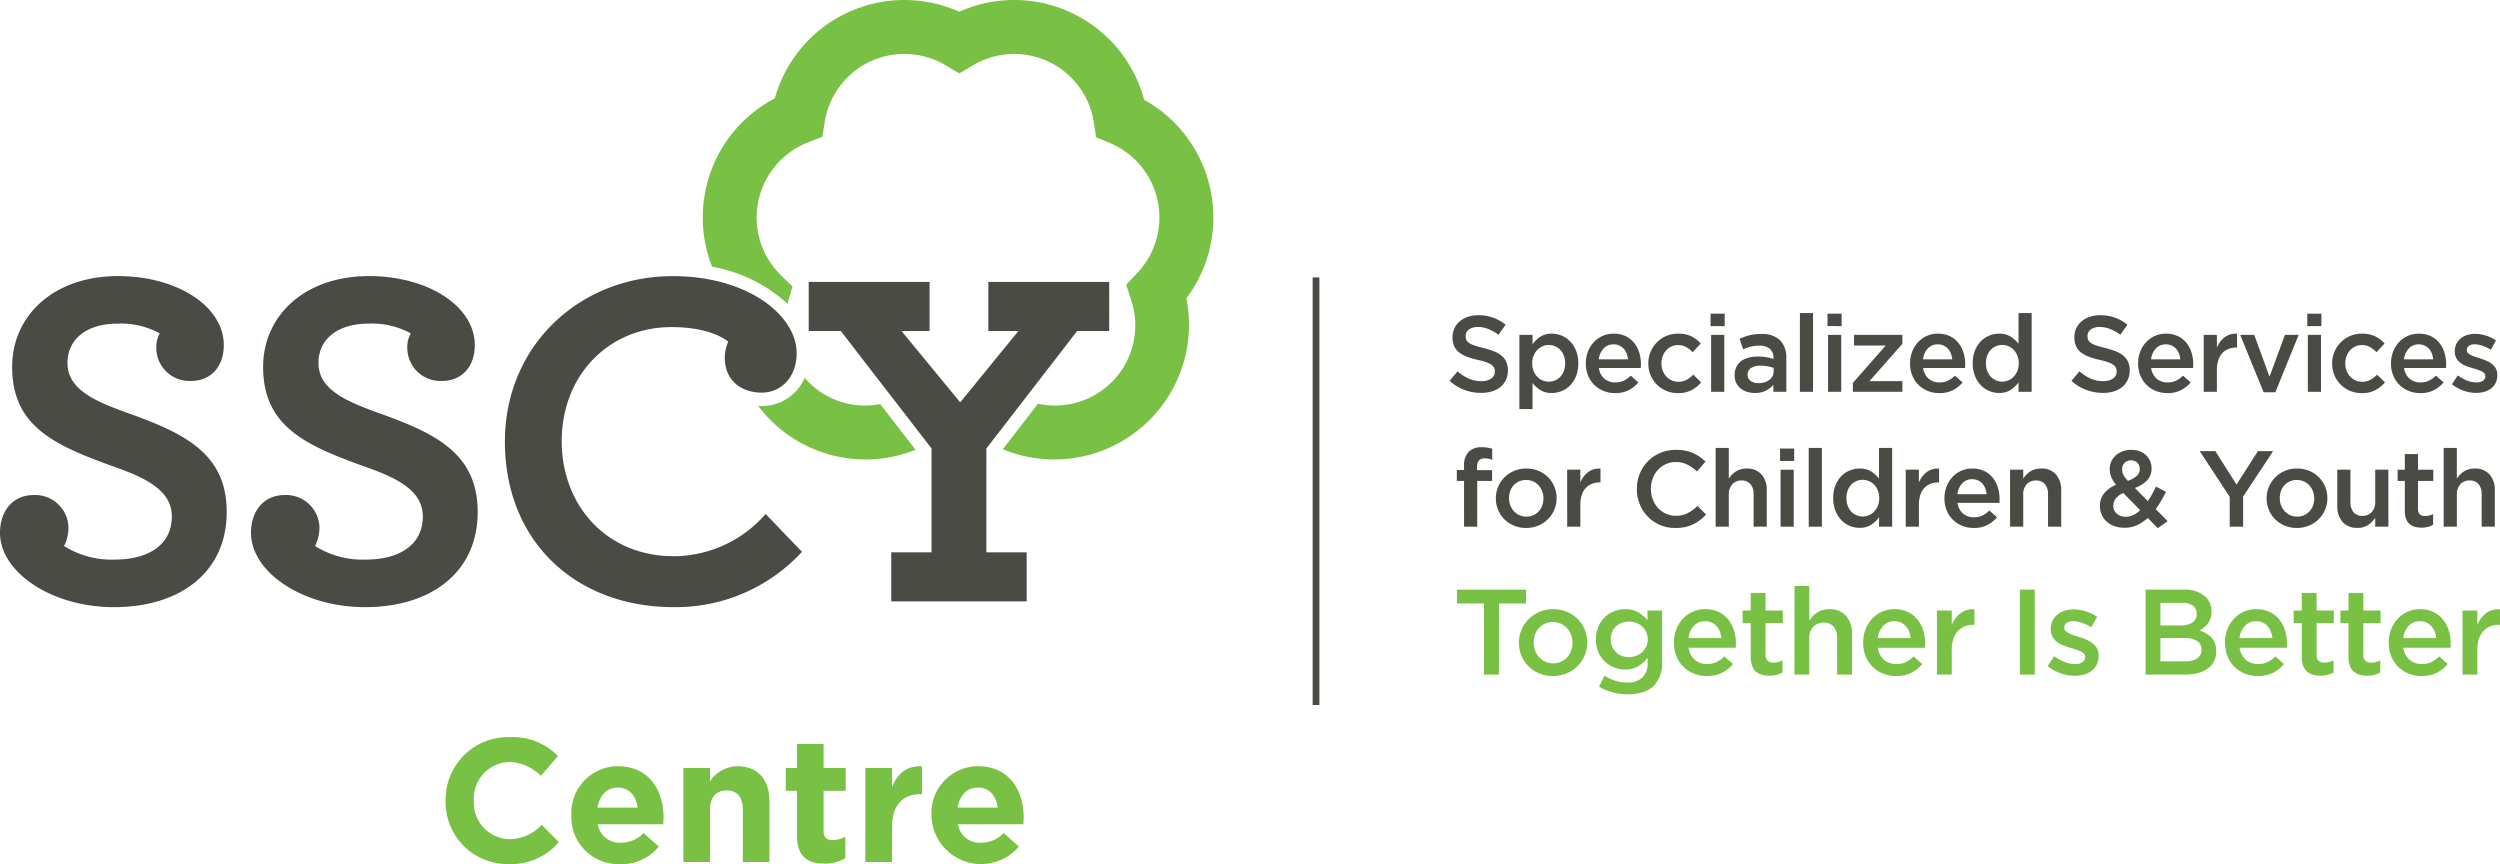 <svg xmlns="http://www.w3.org/2000/svg" xmlns:xlink="http://www.w3.org/1999/xlink" width="364.766" height="126.074" viewBox="0 0 364.766 126.074">
  <defs>
    <clipPath id="clip-path">
      <rect id="Rectangle_254" data-name="Rectangle 254" width="364.766" height="126.074" fill="none"/>
    </clipPath>
  </defs>
  <g id="Group_323" data-name="Group 323" clip-path="url(#clip-path)">
    <path id="Path_192" data-name="Path 192" d="M74.022,31.839a11.509,11.509,0,0,1-11.005-3.825,6.846,6.846,0,0,1-6.279,4.128c-.181,0-.344-.033-.521-.043a19.568,19.568,0,0,0,22.963,6.417Z" transform="translate(54.401 27.11)" fill="#79c145"/>
    <path id="Path_193" data-name="Path 193" d="M126.611,31.743a19.623,19.623,0,0,0-10.1-17.186A19.619,19.619,0,0,0,89.537,1.712,19.621,19.621,0,0,0,62.623,14.347a19.629,19.629,0,0,0-9.15,24.573A21.984,21.984,0,0,1,64.49,44.329c.022-.085.031-.171.055-.254L65.2,41.81l-1.682-1.649a11.774,11.774,0,0,1,3.955-19.388l2.084-.819.362-2.21A11.753,11.753,0,0,1,87.532,9.522l2.005,1.189,2.007-1.189a11.75,11.75,0,0,1,17.621,8.325l.336,2.172,2.023.854A11.775,11.775,0,0,1,115.5,39.84l-1.606,1.7.718,2.22A11.7,11.7,0,0,1,101.024,58.9l-5.136,6.647a19.658,19.658,0,0,0,26.787-22.023,19.554,19.554,0,0,0,3.935-11.783" transform="translate(50.427 0.001)" fill="#79c145"/>
    <path id="Path_194" data-name="Path 194" d="M0,57.943c0-3.329,1.983-5.525,4.886-5.525a4.858,4.858,0,0,1,5.1,4.6,5.979,5.979,0,0,1-.638,2.834,13,13,0,0,0,7.367,1.981c5.1,0,8.357-2.265,8.357-6.3,0-3.825-3.894-5.667-8.569-7.3-8.64-3.117-14.732-5.878-14.732-14.52,0-7.436,6.019-13.245,15.441-13.245,8.711,0,15.441,4.463,15.441,10.057,0,3.331-2.054,5.242-4.746,5.242a4.831,4.831,0,0,1-5.1-4.746,4.17,4.17,0,0,1,.5-2.194,11.734,11.734,0,0,0-6.161-1.419c-4.6,0-7.3,2.34-7.3,5.738,0,3.825,3.9,5.525,8.571,7.225,8.357,2.975,14.661,5.88,14.661,14.52,0,8.853-6.871,13.882-16.432,13.882C7.436,68.779,0,63.61,0,57.943" transform="translate(0 19.814)" fill="#4a4b45"/>
    <path id="Path_195" data-name="Path 195" d="M18.611,57.943c0-3.329,1.983-5.525,4.886-5.525a4.858,4.858,0,0,1,5.1,4.6,5.979,5.979,0,0,1-.638,2.834,13,13,0,0,0,7.367,1.981c5.1,0,8.357-2.265,8.357-6.3,0-3.825-3.894-5.667-8.569-7.3-8.64-3.117-14.732-5.878-14.732-14.52,0-7.436,6.019-13.245,15.441-13.245,8.711,0,15.441,4.463,15.441,10.057,0,3.331-2.054,5.242-4.746,5.242a4.831,4.831,0,0,1-5.1-4.746,4.17,4.17,0,0,1,.5-2.194,11.733,11.733,0,0,0-6.161-1.419c-4.6,0-7.3,2.34-7.3,5.738,0,3.825,3.9,5.525,8.571,7.225,8.357,2.975,14.661,5.88,14.661,14.52,0,8.853-6.871,13.882-16.432,13.882-9.209,0-16.645-5.169-16.645-10.836" transform="translate(18.01 19.814)" fill="#4a4b45"/>
    <path id="Path_196" data-name="Path 196" d="M37.439,44.626c0-14.024,10.907-24.152,24.508-24.152,10.836,0,18.06,5.665,18.06,11.261,0,3.4-2.194,5.736-5.1,5.736-3.188,0-5.384-1.983-5.384-5.028a5.8,5.8,0,0,1,.5-2.408c-1.346-1.063-4.038-2.125-8.286-2.125-9.067,0-16.009,6.942-16.009,16.645,0,9.351,6.517,16.787,16.362,16.787a17.871,17.871,0,0,0,13.388-6.163L80.786,60.7a25.036,25.036,0,0,1-18.7,8.074c-14.378,0-24.648-9.632-24.648-24.152" transform="translate(36.23 19.814)" fill="#4a4b45"/>
    <path id="Path_197" data-name="Path 197" d="M72.009,60.357h5.878V45.2L64.641,28.059H59.966V20.906H77.6v7.153H73.5l8.569,10.413,8.5-10.413H86.174V20.906h17.637v7.153H99.136L85.891,45.2V60.357h5.878v7.155H72.009Z" transform="translate(58.03 20.232)" fill="#4a4b45"/>
    <rect id="Rectangle_250" data-name="Rectangle 250" width="0.984" height="62.39" transform="translate(191.524 40.476)" fill="#4a4b45"/>
    <path id="Path_198" data-name="Path 198" d="M33.044,63.969V63.92a9.1,9.1,0,0,1,9.337-9.262,9.238,9.238,0,0,1,7.06,2.763l-2.507,2.893a6.6,6.6,0,0,0-4.579-2.023,5.307,5.307,0,0,0-5.193,5.577v.053a5.318,5.318,0,0,0,5.193,5.626,6.477,6.477,0,0,0,4.709-2.1l2.5,2.532a9.153,9.153,0,0,1-7.342,3.2,9.04,9.04,0,0,1-9.183-9.211" transform="translate(31.977 52.894)" fill="#79c145"/>
    <path id="Path_199" data-name="Path 199" d="M42.365,64v-.049a6.827,6.827,0,0,1,6.779-7.139c4.579,0,6.676,3.556,6.676,7.444,0,.307-.026.665-.051,1.023H46.228a3.182,3.182,0,0,0,3.351,2.688A4.488,4.488,0,0,0,52.9,66.562l2.225,1.972a6.863,6.863,0,0,1-5.6,2.558A6.859,6.859,0,0,1,42.365,64m9.669-1.151c-.23-1.739-1.253-2.916-2.891-2.916-1.612,0-2.66,1.153-2.967,2.916Z" transform="translate(40.997 54.983)" fill="#79c145"/>
    <path id="Path_200" data-name="Path 200" d="M50.672,57.074h3.89v1.942a4.848,4.848,0,0,1,4.016-2.2c2.942,0,4.654,1.944,4.654,5.092v8.876H59.344V63.136c0-1.842-.87-2.788-2.353-2.788s-2.428.946-2.428,2.788v7.649h-3.89Z" transform="translate(49.036 54.983)" fill="#79c145"/>
    <path id="Path_201" data-name="Path 201" d="M59.9,68.493v-6.5H58.263V58.67H59.9v-3.5h3.888v3.5h3.223v3.323H63.788v5.86c0,.9.384,1.33,1.253,1.33A3.954,3.954,0,0,0,66.96,68.7v3.119a5.714,5.714,0,0,1-3.07.795c-2.379,0-3.991-.948-3.991-4.118" transform="translate(56.382 53.386)" fill="#79c145"/>
    <path id="Path_202" data-name="Path 202" d="M64.166,57.077h3.888v2.761c.793-1.893,2.072-3.121,4.374-3.018v4.069h-.2c-2.584,0-4.17,1.558-4.17,4.835v5.065H64.166Z" transform="translate(62.095 54.98)" fill="#79c145"/>
    <path id="Path_203" data-name="Path 203" d="M69.066,64v-.049a6.827,6.827,0,0,1,6.781-7.139c4.579,0,6.676,3.556,6.676,7.444,0,.307-.026.665-.051,1.023H72.931a3.182,3.182,0,0,0,3.351,2.688,4.488,4.488,0,0,0,3.325-1.409l2.225,1.972A7.244,7.244,0,0,1,69.066,64m9.671-1.151c-.23-1.739-1.253-2.916-2.891-2.916-1.612,0-2.66,1.153-2.969,2.916Z" transform="translate(66.836 54.983)" fill="#79c145"/>
    <path id="Path_204" data-name="Path 204" d="M112.084,34.706a6.936,6.936,0,0,1-2.44-.433,6.666,6.666,0,0,1-2.157-1.33l1.163-1.385a6.779,6.779,0,0,0,1.623,1.061,4.435,4.435,0,0,0,1.858.372,2.417,2.417,0,0,0,1.425-.378,1.177,1.177,0,0,0,.527-1.007v-.031a1.243,1.243,0,0,0-.1-.527,1.119,1.119,0,0,0-.378-.433,3.005,3.005,0,0,0-.758-.378,10.371,10.371,0,0,0-1.253-.346,12.442,12.442,0,0,1-1.572-.464,4.3,4.3,0,0,1-1.151-.63,2.461,2.461,0,0,1-.712-.905,3.09,3.09,0,0,1-.244-1.291v-.031a2.979,2.979,0,0,1,1.057-2.306,3.557,3.557,0,0,1,1.183-.653,4.638,4.638,0,0,1,1.507-.236,6.314,6.314,0,0,1,2.182.354,6.5,6.5,0,0,1,1.818,1.031l-1.039,1.464a6.7,6.7,0,0,0-1.5-.842,4.045,4.045,0,0,0-1.5-.291,2.06,2.06,0,0,0-1.32.378,1.142,1.142,0,0,0-.472.929v.031a1.362,1.362,0,0,0,.11.559,1.091,1.091,0,0,0,.4.441,3.363,3.363,0,0,0,.807.37c.338.116.775.236,1.3.362a12.446,12.446,0,0,1,1.541.488,3.835,3.835,0,0,1,1.114.653,2.617,2.617,0,0,1,.669.9A2.872,2.872,0,0,1,116,31.385v.031a3.213,3.213,0,0,1-.287,1.385,2.961,2.961,0,0,1-.8,1.039,3.55,3.55,0,0,1-1.236.645,5.439,5.439,0,0,1-1.59.22" transform="translate(104.017 22.618)" fill="#4a4b45"/>
    <path id="Path_205" data-name="Path 205" d="M112.662,24.913h1.921V26.3a4.133,4.133,0,0,1,1.131-1.11,2.967,2.967,0,0,1,1.68-.449,3.729,3.729,0,0,1,1.429.283,3.645,3.645,0,0,1,1.232.834,4.141,4.141,0,0,1,.874,1.354,4.843,4.843,0,0,1,.329,1.842v.031a4.962,4.962,0,0,1-.321,1.842,4.1,4.1,0,0,1-.864,1.352,3.642,3.642,0,0,1-1.242.836,3.791,3.791,0,0,1-1.436.283,3.039,3.039,0,0,1-1.7-.441,4.394,4.394,0,0,1-1.114-1.023v3.809h-1.921Zm4.3,6.832a2.3,2.3,0,0,0,1.676-.716,2.478,2.478,0,0,0,.512-.834,3.1,3.1,0,0,0,.189-1.11v-.031a3.055,3.055,0,0,0-.189-1.094,2.575,2.575,0,0,0-.512-.842,2.224,2.224,0,0,0-.756-.535,2.282,2.282,0,0,0-.921-.189,2.326,2.326,0,0,0-.929.189,2.253,2.253,0,0,0-.771.543,2.7,2.7,0,0,0-.527.842,2.87,2.87,0,0,0-.2,1.086v.031a2.926,2.926,0,0,0,.2,1.094,2.587,2.587,0,0,0,.527.842,2.34,2.34,0,0,0,1.7.724" transform="translate(109.025 23.942)" fill="#4a4b45"/>
    <path id="Path_206" data-name="Path 206" d="M121.856,33.413a4.41,4.41,0,0,1-1.675-.315,4.017,4.017,0,0,1-2.261-2.243,4.521,4.521,0,0,1-.331-1.755v-.031a4.677,4.677,0,0,1,.3-1.684,4.168,4.168,0,0,1,.842-1.377,3.927,3.927,0,0,1,1.281-.927,3.845,3.845,0,0,1,1.637-.338,3.93,3.93,0,0,1,1.739.36,3.616,3.616,0,0,1,1.246.976,4.243,4.243,0,0,1,.746,1.425,5.749,5.749,0,0,1,.252,1.708c0,.085,0,.171-.008.26s-.014.181-.024.277h-6.108a2.445,2.445,0,0,0,.811,1.566,2.4,2.4,0,0,0,1.582.541,2.769,2.769,0,0,0,1.228-.252,3.921,3.921,0,0,0,1.023-.74l1.118.992a4.556,4.556,0,0,1-1.425,1.133,4.249,4.249,0,0,1-1.976.425m1.889-4.927a3.374,3.374,0,0,0-.2-.858,2.15,2.15,0,0,0-.427-.693,1.989,1.989,0,0,0-.636-.462,1.961,1.961,0,0,0-.844-.173,1.917,1.917,0,0,0-1.454.6,2.741,2.741,0,0,0-.7,1.582Z" transform="translate(113.794 23.943)" fill="#4a4b45"/>
    <path id="Path_207" data-name="Path 207" d="M126.535,33.413a4.3,4.3,0,0,1-3.083-1.259,4.172,4.172,0,0,1-.9-1.37,4.3,4.3,0,0,1-.327-1.669v-.03a4.368,4.368,0,0,1,.327-1.678,4.283,4.283,0,0,1,4-2.666,4.339,4.339,0,0,1,1.96.392,4.666,4.666,0,0,1,1.362,1.039l-1.181,1.277a4.342,4.342,0,0,0-.937-.75,2.363,2.363,0,0,0-1.22-.291,2.214,2.214,0,0,0-.96.213,2.4,2.4,0,0,0-.756.567,2.636,2.636,0,0,0-.5.844,2.93,2.93,0,0,0-.181,1.021v.033a2.97,2.97,0,0,0,.181,1.037,2.6,2.6,0,0,0,.512.852,2.5,2.5,0,0,0,.787.575,2.554,2.554,0,0,0,2.2-.079,4.611,4.611,0,0,0,.968-.75l1.149,1.133a5.184,5.184,0,0,1-1.4,1.126,4.1,4.1,0,0,1-2,.433" transform="translate(118.276 23.943)" fill="#4a4b45"/>
    <path id="Path_208" data-name="Path 208" d="M126.839,23.26H128.9v1.81h-2.062Zm.079,3.087h1.92v8.312h-1.92Z" transform="translate(122.744 22.51)" fill="#4a4b45"/>
    <path id="Path_209" data-name="Path 209" d="M134.273,33.2V32.18a3.6,3.6,0,0,1-1.086.85,3.432,3.432,0,0,1-1.606.344,3.814,3.814,0,0,1-1.133-.165,2.74,2.74,0,0,1-.937-.488,2.372,2.372,0,0,1-.889-1.911v-.033a2.7,2.7,0,0,1,.252-1.2,2.343,2.343,0,0,1,.7-.852,3.116,3.116,0,0,1,1.07-.5,5.321,5.321,0,0,1,1.346-.165,7.607,7.607,0,0,1,1.283.094,7.813,7.813,0,0,1,1.015.252v-.155a1.655,1.655,0,0,0-.527-1.324,2.259,2.259,0,0,0-1.519-.455,4.986,4.986,0,0,0-1.259.142,8.2,8.2,0,0,0-1.118.376l-.519-1.525a8.948,8.948,0,0,1,1.417-.506,7.1,7.1,0,0,1,1.747-.189,3.7,3.7,0,0,1,2.755.921,3.562,3.562,0,0,1,.9,2.591V33.2Zm.047-3.479a4.571,4.571,0,0,0-.858-.236,5.583,5.583,0,0,0-1.047-.094,2.454,2.454,0,0,0-1.4.346,1.084,1.084,0,0,0-.5.943v.033a1.038,1.038,0,0,0,.464.913,2,2,0,0,0,1.141.315,2.884,2.884,0,0,0,.874-.128,2.231,2.231,0,0,0,.7-.352,1.619,1.619,0,0,0,.464-.551,1.556,1.556,0,0,0,.165-.718Z" transform="translate(124.47 23.965)" fill="#4a4b45"/>
    <rect id="Rectangle_251" data-name="Rectangle 251" width="1.92" height="11.491" transform="translate(262.616 45.677)" fill="#4a4b45"/>
    <path id="Path_210" data-name="Path 210" d="M135.51,23.26h2.062v1.81H135.51Zm.081,3.087h1.921v8.312h-1.921Z" transform="translate(131.135 22.51)" fill="#4a4b45"/>
    <path id="Path_211" data-name="Path 211" d="M137.39,31.833l4.8-5.447h-4.628V24.828h7.052v1.307l-4.8,5.447h4.8V33.14H137.39Z" transform="translate(132.955 24.027)" fill="#4a4b45"/>
    <path id="Path_212" data-name="Path 212" d="M145.9,33.413a4.4,4.4,0,0,1-1.675-.315,4.017,4.017,0,0,1-2.261-2.243,4.521,4.521,0,0,1-.331-1.755v-.031a4.72,4.72,0,0,1,.3-1.684,4.228,4.228,0,0,1,.84-1.377,3.985,3.985,0,0,1,1.285-.927,3.845,3.845,0,0,1,1.637-.338,3.936,3.936,0,0,1,1.739.36,3.6,3.6,0,0,1,1.242.976,4.247,4.247,0,0,1,.748,1.425,5.687,5.687,0,0,1,.254,1.708c0,.085-.006.171-.01.26s-.012.181-.024.277h-6.108a2.455,2.455,0,0,0,.811,1.566,2.4,2.4,0,0,0,1.582.541,2.763,2.763,0,0,0,1.228-.252,3.89,3.89,0,0,0,1.023-.74l1.12.992a4.579,4.579,0,0,1-1.425,1.133,4.252,4.252,0,0,1-1.978.425m1.889-4.927a3.217,3.217,0,0,0-.2-.858,2.146,2.146,0,0,0-.425-.693,1.946,1.946,0,0,0-1.48-.636,1.914,1.914,0,0,0-1.454.6,2.729,2.729,0,0,0-.7,1.582Z" transform="translate(137.058 23.943)" fill="#4a4b45"/>
    <path id="Path_213" data-name="Path 213" d="M150.136,34.877a3.742,3.742,0,0,1-1.433-.283,3.552,3.552,0,0,1-1.228-.836,4.234,4.234,0,0,1-.866-1.352,4.8,4.8,0,0,1-.331-1.842v-.031a4.883,4.883,0,0,1,.323-1.842,4.042,4.042,0,0,1,.856-1.354,3.533,3.533,0,0,1,1.232-.834,3.791,3.791,0,0,1,1.436-.283,3.049,3.049,0,0,1,1.7.441,4.615,4.615,0,0,1,1.131,1.023V23.212h1.919V34.7h-1.919l.016-1.385a4.321,4.321,0,0,1-1.141,1.1,2.98,2.98,0,0,1-1.692.457m.449-1.653a2.3,2.3,0,0,0,1.678-.732,2.678,2.678,0,0,0,.525-.842,2.863,2.863,0,0,0,.2-1.086v-.031a2.933,2.933,0,0,0-.2-1.094,2.571,2.571,0,0,0-.525-.842,2.317,2.317,0,0,0-.769-.535,2.281,2.281,0,0,0-.909-.189,2.363,2.363,0,0,0-.919.181,2.247,2.247,0,0,0-.761.527,2.487,2.487,0,0,0-.516.842,3.1,3.1,0,0,0-.189,1.11v.031a3.048,3.048,0,0,0,.189,1.094,2.468,2.468,0,0,0,.516.842,2.356,2.356,0,0,0,.761.535,2.266,2.266,0,0,0,.919.189" transform="translate(141.557 22.463)" fill="#4a4b45"/>
    <path id="Path_214" data-name="Path 214" d="M158.195,34.706a6.936,6.936,0,0,1-2.44-.433,6.666,6.666,0,0,1-2.157-1.33l1.165-1.385a6.731,6.731,0,0,0,1.621,1.061,4.441,4.441,0,0,0,1.857.372,2.417,2.417,0,0,0,1.425-.378,1.177,1.177,0,0,0,.527-1.007v-.031a1.274,1.274,0,0,0-.1-.527,1.142,1.142,0,0,0-.38-.433,3.006,3.006,0,0,0-.758-.378,10.371,10.371,0,0,0-1.253-.346,12.4,12.4,0,0,1-1.57-.464,4.287,4.287,0,0,1-1.153-.63,2.435,2.435,0,0,1-.71-.905,3.09,3.09,0,0,1-.244-1.291v-.031a2.969,2.969,0,0,1,1.055-2.306,3.576,3.576,0,0,1,1.183-.653,4.641,4.641,0,0,1,1.509-.236,6.311,6.311,0,0,1,2.18.354,6.5,6.5,0,0,1,1.818,1.031l-1.039,1.464a6.662,6.662,0,0,0-1.5-.842,4.043,4.043,0,0,0-1.5-.291,2.066,2.066,0,0,0-1.322.378,1.148,1.148,0,0,0-.472.929v.031a1.361,1.361,0,0,0,.11.559,1.111,1.111,0,0,0,.4.441,3.38,3.38,0,0,0,.8.37c.34.116.775.236,1.3.362a12.411,12.411,0,0,1,1.539.488,3.834,3.834,0,0,1,1.114.653,2.568,2.568,0,0,1,.669.9,2.872,2.872,0,0,1,.23,1.189v.031a3.214,3.214,0,0,1-.289,1.385,2.979,2.979,0,0,1-.8,1.039,3.577,3.577,0,0,1-1.238.645,5.429,5.429,0,0,1-1.59.22" transform="translate(148.639 22.618)" fill="#4a4b45"/>
    <path id="Path_215" data-name="Path 215" d="M162.808,33.413a4.42,4.42,0,0,1-1.677-.315,4.021,4.021,0,0,1-2.259-2.243,4.521,4.521,0,0,1-.331-1.755v-.031a4.719,4.719,0,0,1,.3-1.684,4.234,4.234,0,0,1,.842-1.377,3.956,3.956,0,0,1,1.283-.927,3.845,3.845,0,0,1,1.637-.338,3.936,3.936,0,0,1,1.739.36,3.591,3.591,0,0,1,1.244.976,4.246,4.246,0,0,1,.748,1.425,5.748,5.748,0,0,1,.252,1.708c0,.085,0,.171-.008.26s-.014.181-.024.277h-6.108a2.445,2.445,0,0,0,.811,1.566,2.4,2.4,0,0,0,1.582.541,2.769,2.769,0,0,0,1.228-.252,3.954,3.954,0,0,0,1.023-.74l1.118.992a4.579,4.579,0,0,1-1.425,1.133,4.249,4.249,0,0,1-1.976.425m1.889-4.927a3.293,3.293,0,0,0-.2-.858,2.181,2.181,0,0,0-.425-.693,2,2,0,0,0-.638-.462,1.953,1.953,0,0,0-.842-.173,1.921,1.921,0,0,0-1.456.6,2.739,2.739,0,0,0-.7,1.582Z" transform="translate(153.424 23.943)" fill="#4a4b45"/>
    <path id="Path_216" data-name="Path 216" d="M163.406,24.907h1.92v1.871a3.654,3.654,0,0,1,1.12-1.509,2.652,2.652,0,0,1,1.824-.519v2.013h-.11a3.126,3.126,0,0,0-1.149.207,2.4,2.4,0,0,0-.9.612,2.75,2.75,0,0,0-.584,1.033,4.631,4.631,0,0,0-.2,1.438v3.166h-1.92Z" transform="translate(158.131 23.948)" fill="#4a4b45"/>
    <path id="Path_217" data-name="Path 217" d="M166.11,24.828h2.046l2.235,6.108,2.251-6.108h2l-3.4,8.375h-1.716Z" transform="translate(160.748 24.028)" fill="#4a4b45"/>
    <path id="Path_218" data-name="Path 218" d="M171.086,23.26h2.062v1.81h-2.062Zm.079,3.087h1.921v8.312h-1.921Z" transform="translate(165.563 22.51)" fill="#4a4b45"/>
    <path id="Path_219" data-name="Path 219" d="M177.239,33.413a4.3,4.3,0,0,1-3.083-1.259,4.172,4.172,0,0,1-.9-1.37,4.3,4.3,0,0,1-.327-1.669v-.03a4.368,4.368,0,0,1,.327-1.678,4.283,4.283,0,0,1,4-2.666,4.339,4.339,0,0,1,1.96.392,4.665,4.665,0,0,1,1.362,1.039L179.4,27.449a4.343,4.343,0,0,0-.937-.75,2.363,2.363,0,0,0-1.22-.291,2.214,2.214,0,0,0-.96.213,2.4,2.4,0,0,0-.756.567,2.636,2.636,0,0,0-.5.844,2.931,2.931,0,0,0-.181,1.021v.033a2.97,2.97,0,0,0,.181,1.037,2.6,2.6,0,0,0,.512.852,2.5,2.5,0,0,0,.787.575,2.554,2.554,0,0,0,2.2-.079,4.611,4.611,0,0,0,.968-.75l1.149,1.133a5.184,5.184,0,0,1-1.4,1.126,4.1,4.1,0,0,1-2,.433" transform="translate(167.344 23.943)" fill="#4a4b45"/>
    <path id="Path_220" data-name="Path 220" d="M181.56,33.413a4.42,4.42,0,0,1-1.677-.315,4.022,4.022,0,0,1-2.259-2.243,4.521,4.521,0,0,1-.331-1.755v-.031a4.719,4.719,0,0,1,.3-1.684,4.234,4.234,0,0,1,.842-1.377,3.956,3.956,0,0,1,1.283-.927,3.845,3.845,0,0,1,1.637-.338,3.937,3.937,0,0,1,1.74.36,3.591,3.591,0,0,1,1.244.976,4.246,4.246,0,0,1,.748,1.425,5.748,5.748,0,0,1,.252,1.708c0,.085,0,.171-.008.26s-.014.181-.024.277H179.2a2.445,2.445,0,0,0,.811,1.566,2.4,2.4,0,0,0,1.582.541,2.769,2.769,0,0,0,1.228-.252,3.954,3.954,0,0,0,1.023-.74l1.118.992a4.579,4.579,0,0,1-1.425,1.133,4.249,4.249,0,0,1-1.976.425m1.889-4.927a3.3,3.3,0,0,0-.2-.858,2.18,2.18,0,0,0-.425-.693,2,2,0,0,0-.638-.462,1.952,1.952,0,0,0-.842-.173,1.921,1.921,0,0,0-1.456.6,2.74,2.74,0,0,0-.7,1.582Z" transform="translate(171.571 23.943)" fill="#4a4b45"/>
    <path id="Path_221" data-name="Path 221" d="M185.34,33.367a5.534,5.534,0,0,1-1.818-.319,5.834,5.834,0,0,1-1.708-.939l.85-1.293a5.517,5.517,0,0,0,1.377.763,3.861,3.861,0,0,0,1.346.26,1.619,1.619,0,0,0,.952-.242.767.767,0,0,0,.338-.653v-.031a.605.605,0,0,0-.15-.407,1.262,1.262,0,0,0-.409-.3,5.128,5.128,0,0,0-.6-.236c-.226-.075-.46-.148-.7-.22-.3-.083-.612-.183-.921-.3a3.351,3.351,0,0,1-.834-.449,2.221,2.221,0,0,1-.606-.683,1.98,1.98,0,0,1-.236-1.006v-.031a2.394,2.394,0,0,1,.228-1.053,2.359,2.359,0,0,1,.63-.8,2.819,2.819,0,0,1,.945-.5,3.767,3.767,0,0,1,1.157-.173,5.249,5.249,0,0,1,1.59.254,5.715,5.715,0,0,1,1.464.7l-.756,1.36a6.456,6.456,0,0,0-1.212-.575,3.486,3.486,0,0,0-1.133-.213,1.365,1.365,0,0,0-.858.236.72.72,0,0,0-.307.6v.031a.539.539,0,0,0,.157.384,1.53,1.53,0,0,0,.417.3,4.742,4.742,0,0,0,.6.248c.226.081.458.157.7.23.3.094.608.2.913.331a3.657,3.657,0,0,1,.826.462,2.308,2.308,0,0,1,.606.667,1.831,1.831,0,0,1,.236.958v.031a2.607,2.607,0,0,1-.236,1.147,2.246,2.246,0,0,1-.653.809,2.97,2.97,0,0,1-.984.486,4.316,4.316,0,0,1-1.212.165" transform="translate(175.945 23.958)" fill="#4a4b45"/>
    <path id="Path_222" data-name="Path 222" d="M109.078,38.075h-1.055V36.484h1.055v-.6a2.782,2.782,0,0,1,.683-2.062,2.552,2.552,0,0,1,1.883-.661,5.446,5.446,0,0,1,.866.061,6.726,6.726,0,0,1,.677.157V34.99a4.751,4.751,0,0,0-.543-.152,2.877,2.877,0,0,0-.575-.055q-1.1,0-1.1,1.261V36.5h2.2v1.576H111V44.75h-1.92Z" transform="translate(104.536 32.094)" fill="#4a4b45"/>
    <path id="Path_223" data-name="Path 223" d="M115.326,43.413a4.5,4.5,0,0,1-1.755-.338,4.347,4.347,0,0,1-1.4-.921,4.157,4.157,0,0,1-.921-1.37,4.265,4.265,0,0,1-.331-1.669v-.03a4.212,4.212,0,0,1,.338-1.686,4.337,4.337,0,0,1,2.33-2.314,4.476,4.476,0,0,1,1.771-.344,4.543,4.543,0,0,1,1.771.336,4.261,4.261,0,0,1,2.322,2.3,4.248,4.248,0,0,1,.331,1.676v.033a4.166,4.166,0,0,1-.338,1.667,4.317,4.317,0,0,1-2.338,2.314,4.523,4.523,0,0,1-1.779.346m.031-1.653a2.417,2.417,0,0,0,2.332-1.629,2.99,2.99,0,0,0,.171-1.015v-.03a2.891,2.891,0,0,0-.187-1.041,2.671,2.671,0,0,0-.523-.85,2.566,2.566,0,0,0-.8-.575,2.579,2.579,0,0,0-2.05,0,2.474,2.474,0,0,0-.789.567,2.378,2.378,0,0,0-.5.842,3.078,3.078,0,0,0-.173,1.023v.033a2.82,2.82,0,0,0,.187,1.029,2.729,2.729,0,0,0,.525.85,2.473,2.473,0,0,0,.8.584,2.415,2.415,0,0,0,1.009.211" transform="translate(107.337 33.62)" fill="#4a4b45"/>
    <path id="Path_224" data-name="Path 224" d="M116.206,34.907h1.92v1.871a3.667,3.667,0,0,1,1.118-1.509,2.66,2.66,0,0,1,1.826-.519v2.013h-.11a3.126,3.126,0,0,0-1.149.207,2.408,2.408,0,0,0-.9.612,2.774,2.774,0,0,0-.582,1.033,4.631,4.631,0,0,0-.2,1.438v3.166h-1.92Z" transform="translate(112.455 33.625)" fill="#4a4b45"/>
    <path id="Path_225" data-name="Path 225" d="M126.994,44.753a5.5,5.5,0,0,1-5.193-3.447,5.762,5.762,0,0,1-.427-2.22v-.031a5.822,5.822,0,0,1,.419-2.212,5.572,5.572,0,0,1,1.183-1.808,5.493,5.493,0,0,1,1.8-1.228,5.7,5.7,0,0,1,2.3-.451,6.912,6.912,0,0,1,1.377.126,5.657,5.657,0,0,1,1.141.354,5.254,5.254,0,0,1,.96.545,7.329,7.329,0,0,1,.834.691l-1.244,1.434a6.2,6.2,0,0,0-1.4-.992,3.654,3.654,0,0,0-1.684-.38,3.421,3.421,0,0,0-1.456.309,3.58,3.58,0,0,0-1.157.832,3.777,3.777,0,0,0-.756,1.236,4.234,4.234,0,0,0-.268,1.511v.031a4.285,4.285,0,0,0,.268,1.519,3.859,3.859,0,0,0,.756,1.253,3.573,3.573,0,0,0,1.157.84,3.451,3.451,0,0,0,1.456.309,3.629,3.629,0,0,0,1.732-.388,6.712,6.712,0,0,0,1.433-1.047l1.244,1.259a6.95,6.95,0,0,1-.889.811,5.747,5.747,0,0,1-1,.614,5.138,5.138,0,0,1-1.173.4,6.929,6.929,0,0,1-1.409.132" transform="translate(117.456 32.28)" fill="#4a4b45"/>
    <path id="Path_226" data-name="Path 226" d="M127.214,33.212h1.921v4.482a4.768,4.768,0,0,1,.449-.563,2.9,2.9,0,0,1,1.271-.793,2.886,2.886,0,0,1,.87-.12,2.766,2.766,0,0,1,2.182.866,3.373,3.373,0,0,1,.769,2.328V44.7h-1.921V39.991a2.2,2.2,0,0,0-.46-1.5,1.633,1.633,0,0,0-1.3-.527,1.77,1.77,0,0,0-1.342.541,2.111,2.111,0,0,0-.516,1.515V44.7h-1.921Z" transform="translate(123.107 32.141)" fill="#4a4b45"/>
    <path id="Path_227" data-name="Path 227" d="M131.99,33.26h2.062v1.81H131.99Zm.079,3.087h1.92v8.312h-1.92Z" transform="translate(127.729 32.187)" fill="#4a4b45"/>
    <rect id="Rectangle_252" data-name="Rectangle 252" width="1.92" height="11.491" transform="translate(263.906 65.354)" fill="#4a4b45"/>
    <path id="Path_228" data-name="Path 228" d="M139.791,44.877a3.742,3.742,0,0,1-1.432-.283,3.552,3.552,0,0,1-1.228-.836,4.233,4.233,0,0,1-.866-1.352,4.8,4.8,0,0,1-.331-1.842v-.031a4.883,4.883,0,0,1,.323-1.842,4.041,4.041,0,0,1,.856-1.354,3.533,3.533,0,0,1,1.232-.834,3.791,3.791,0,0,1,1.436-.283,3.049,3.049,0,0,1,1.7.441,4.615,4.615,0,0,1,1.131,1.023V33.212h1.92V44.7h-1.92l.016-1.385a4.32,4.32,0,0,1-1.141,1.1,2.98,2.98,0,0,1-1.692.457m.449-1.653a2.3,2.3,0,0,0,1.678-.732,2.678,2.678,0,0,0,.525-.842,2.863,2.863,0,0,0,.2-1.086v-.031a2.933,2.933,0,0,0-.2-1.094,2.571,2.571,0,0,0-.525-.842,2.331,2.331,0,0,0-1.678-.724,2.37,2.37,0,0,0-.919.181,2.247,2.247,0,0,0-.761.527,2.487,2.487,0,0,0-.516.842,3.1,3.1,0,0,0-.189,1.11v.031a3.048,3.048,0,0,0,.189,1.094,2.468,2.468,0,0,0,.516.842,2.356,2.356,0,0,0,.761.535,2.273,2.273,0,0,0,.919.189" transform="translate(131.546 32.141)" fill="#4a4b45"/>
    <path id="Path_229" data-name="Path 229" d="M141.31,34.907h1.921v1.871a3.666,3.666,0,0,1,1.118-1.509,2.66,2.66,0,0,1,1.826-.519v2.013h-.11a3.126,3.126,0,0,0-1.149.207,2.408,2.408,0,0,0-.9.612,2.773,2.773,0,0,0-.582,1.033,4.631,4.631,0,0,0-.2,1.438v3.166H141.31Z" transform="translate(136.748 33.625)" fill="#4a4b45"/>
    <path id="Path_230" data-name="Path 230" d="M148.448,43.413a4.42,4.42,0,0,1-1.677-.315,4.021,4.021,0,0,1-2.259-2.243,4.521,4.521,0,0,1-.331-1.755v-.031a4.719,4.719,0,0,1,.3-1.684,4.234,4.234,0,0,1,.842-1.377,3.956,3.956,0,0,1,1.283-.927,3.845,3.845,0,0,1,1.637-.338,3.936,3.936,0,0,1,1.739.36,3.591,3.591,0,0,1,1.244.976,4.247,4.247,0,0,1,.748,1.425,5.748,5.748,0,0,1,.252,1.708c0,.085,0,.171-.008.26s-.014.181-.024.277h-6.108a2.445,2.445,0,0,0,.811,1.566,2.4,2.4,0,0,0,1.582.541,2.769,2.769,0,0,0,1.228-.252,3.954,3.954,0,0,0,1.023-.74l1.118.992a4.579,4.579,0,0,1-1.425,1.133,4.249,4.249,0,0,1-1.976.425m1.889-4.927a3.293,3.293,0,0,0-.2-.858,2.181,2.181,0,0,0-.425-.693,2,2,0,0,0-.638-.462,1.953,1.953,0,0,0-.842-.173,1.921,1.921,0,0,0-1.456.6,2.739,2.739,0,0,0-.7,1.582Z" transform="translate(139.527 33.62)" fill="#4a4b45"/>
    <path id="Path_231" data-name="Path 231" d="M149.046,34.913h1.921v1.3a4.773,4.773,0,0,1,.449-.563,2.817,2.817,0,0,1,.565-.468,2.754,2.754,0,0,1,.706-.325,2.886,2.886,0,0,1,.87-.12,2.766,2.766,0,0,1,2.182.866,3.374,3.374,0,0,1,.769,2.328v5.291h-1.921V38.512a2.2,2.2,0,0,0-.46-1.5,1.638,1.638,0,0,0-1.3-.525,1.77,1.77,0,0,0-1.342.541,2.111,2.111,0,0,0-.516,1.515v4.681h-1.921Z" transform="translate(144.234 33.619)" fill="#4a4b45"/>
    <path id="Path_232" data-name="Path 232" d="M162.684,43.289a5.813,5.813,0,0,1-1.543,1.047,4.331,4.331,0,0,1-1.842.386,4.422,4.422,0,0,1-1.425-.22,3.3,3.3,0,0,1-1.133-.638,3.055,3.055,0,0,1-.756-1,2.986,2.986,0,0,1-.275-1.289v-.033a2.857,2.857,0,0,1,.606-1.832,4.352,4.352,0,0,1,1.739-1.251,4.738,4.738,0,0,1-.693-1.151,3.053,3.053,0,0,1-.22-1.149v-.031a2.6,2.6,0,0,1,.22-1.055,2.647,2.647,0,0,1,.63-.882,3.128,3.128,0,0,1,.992-.606,3.625,3.625,0,0,1,1.322-.228,3.3,3.3,0,0,1,1.2.207,2.769,2.769,0,0,1,.921.567,2.526,2.526,0,0,1,.6.848,2.579,2.579,0,0,1,.213,1.041v.03a2.451,2.451,0,0,1-.661,1.773,4.654,4.654,0,0,1-1.763,1.092l1.889,1.92q.316-.469.614-1.007c.2-.354.388-.728.567-1.116l1.464.769c-.22.441-.455.876-.7,1.3a14.257,14.257,0,0,1-.795,1.22l1.732,1.761-1.433,1.025Zm-3.18-.173a2.442,2.442,0,0,0,1.086-.252,3.855,3.855,0,0,0,.992-.706l-2.456-2.5a2.607,2.607,0,0,0-1.118.811,1.714,1.714,0,0,0-.346,1.015v.033a1.461,1.461,0,0,0,.519,1.157,1.95,1.95,0,0,0,1.322.447m.283-5.242a3.967,3.967,0,0,0,1.291-.714,1.3,1.3,0,0,0,.441-1v-.031a1.2,1.2,0,0,0-.354-.9,1.242,1.242,0,0,0-.905-.346,1.261,1.261,0,0,0-.952.37,1.324,1.324,0,0,0-.354.952v.031a1.646,1.646,0,0,0,.189.773,4.428,4.428,0,0,0,.645.864" transform="translate(150.683 32.28)" fill="#4a4b45"/>
    <path id="Path_233" data-name="Path 233" d="M167.486,40.126l-4.376-6.674h2.283l3.085,4.88,3.117-4.88h2.22l-4.376,6.627v4.392h-1.952Z" transform="translate(157.845 32.373)" fill="#4a4b45"/>
    <path id="Path_234" data-name="Path 234" d="M172.478,43.413a4.5,4.5,0,0,1-1.755-.338,4.347,4.347,0,0,1-1.4-.921,4.157,4.157,0,0,1-.921-1.37,4.265,4.265,0,0,1-.331-1.669v-.03a4.212,4.212,0,0,1,.338-1.686,4.337,4.337,0,0,1,2.33-2.314,4.476,4.476,0,0,1,1.771-.344,4.543,4.543,0,0,1,1.771.336,4.261,4.261,0,0,1,2.322,2.3,4.247,4.247,0,0,1,.331,1.676v.033a4.165,4.165,0,0,1-.338,1.667,4.317,4.317,0,0,1-2.338,2.314,4.523,4.523,0,0,1-1.779.346m.031-1.653a2.417,2.417,0,0,0,2.332-1.629,2.989,2.989,0,0,0,.171-1.015v-.03a2.892,2.892,0,0,0-.187-1.041,2.672,2.672,0,0,0-.523-.85,2.566,2.566,0,0,0-.8-.575,2.579,2.579,0,0,0-2.05,0,2.474,2.474,0,0,0-.789.567,2.378,2.378,0,0,0-.5.842,3.078,3.078,0,0,0-.173,1.023v.033a2.82,2.82,0,0,0,.187,1.029,2.729,2.729,0,0,0,.525.85,2.473,2.473,0,0,0,.8.584,2.415,2.415,0,0,0,1.009.211" transform="translate(162.644 33.62)" fill="#4a4b45"/>
    <path id="Path_235" data-name="Path 235" d="M176.261,43.313a2.767,2.767,0,0,1-2.182-.864,3.393,3.393,0,0,1-.769-2.332V34.828h1.922v4.711a2.214,2.214,0,0,0,.458,1.5,1.642,1.642,0,0,0,1.3.525,1.766,1.766,0,0,0,1.342-.541,2.121,2.121,0,0,0,.514-1.517V34.828h1.921V43.14H178.85v-1.3a4.064,4.064,0,0,1-1.019,1.041,2.64,2.64,0,0,1-1.57.437" transform="translate(167.714 33.704)" fill="#4a4b45"/>
    <path id="Path_236" data-name="Path 236" d="M181.245,44.4a3.5,3.5,0,0,1-.964-.126,1.947,1.947,0,0,1-.769-.409,1.8,1.8,0,0,1-.5-.748,3.285,3.285,0,0,1-.175-1.157V37.588h-1.055V35.951h1.055V33.668h1.921v2.283h2.235v1.637h-2.235v4.075a1.03,1.03,0,0,0,.268.8,1.077,1.077,0,0,0,.756.244,2.608,2.608,0,0,0,1.181-.283v1.558a3.254,3.254,0,0,1-.771.313,3.594,3.594,0,0,1-.944.112" transform="translate(172.043 32.582)" fill="#4a4b45"/>
    <path id="Path_237" data-name="Path 237" d="M181.2,33.212h1.92v4.482a4.767,4.767,0,0,1,.449-.563,2.889,2.889,0,0,1,1.273-.793,2.868,2.868,0,0,1,.87-.12,2.762,2.762,0,0,1,2.18.866,3.374,3.374,0,0,1,.771,2.328V44.7h-1.922V39.991a2.186,2.186,0,0,0-.46-1.5,1.633,1.633,0,0,0-1.3-.527,1.763,1.763,0,0,0-1.34.541,2.1,2.1,0,0,0-.518,1.515V44.7H181.2Z" transform="translate(175.348 32.141)" fill="#4a4b45"/>
    <path id="Path_238" data-name="Path 238" d="M111.97,45.738h-3.932V43.721H118.1v2.017h-3.931V56.116h-2.2Z" transform="translate(104.551 42.311)" fill="#79c145"/>
    <path id="Path_239" data-name="Path 239" d="M117.588,54.928a5.069,5.069,0,0,1-1.974-.382,4.865,4.865,0,0,1-1.576-1.035A4.7,4.7,0,0,1,113,51.97a4.8,4.8,0,0,1-.372-1.877v-.035a4.713,4.713,0,0,1,.382-1.895,4.855,4.855,0,0,1,1.045-1.549,4.926,4.926,0,0,1,1.576-1.055,5.007,5.007,0,0,1,1.991-.39,5.126,5.126,0,0,1,1.993.382,4.793,4.793,0,0,1,2.611,2.584,4.783,4.783,0,0,1,.372,1.887v.035a4.7,4.7,0,0,1-.382,1.877,4.851,4.851,0,0,1-2.629,2.6,5.083,5.083,0,0,1-2,.39m.035-1.86a2.767,2.767,0,0,0,1.171-.24,2.681,2.681,0,0,0,.887-.645,2.808,2.808,0,0,0,.565-.948,3.374,3.374,0,0,0,.193-1.141v-.035a3.25,3.25,0,0,0-.211-1.169,2.963,2.963,0,0,0-.59-.956,2.813,2.813,0,0,0-.9-.645,2.868,2.868,0,0,0-2.306,0,2.775,2.775,0,0,0-.889.638,2.7,2.7,0,0,0-.563.946,3.465,3.465,0,0,0-.193,1.151v.035A3.192,3.192,0,0,0,115,51.219a3.141,3.141,0,0,0,.59.956,2.719,2.719,0,0,0,.9.653,2.688,2.688,0,0,0,1.135.24" transform="translate(108.993 43.713)" fill="#79c145"/>
    <path id="Path_240" data-name="Path 240" d="M122.975,57.584a7.972,7.972,0,0,1-4.179-1.106l.8-1.6a7.183,7.183,0,0,0,1.558.726,5.683,5.683,0,0,0,1.771.266,3.053,3.053,0,0,0,2.2-.73,2.846,2.846,0,0,0,.761-2.153v-.73a5.026,5.026,0,0,1-1.364,1.24,3.628,3.628,0,0,1-1.93.478,4.3,4.3,0,0,1-1.594-.3,4.2,4.2,0,0,1-1.356-.86,4.073,4.073,0,0,1-.946-1.372,4.576,4.576,0,0,1-.354-1.842v-.035a4.651,4.651,0,0,1,.354-1.852,4.1,4.1,0,0,1,.946-1.381A4.258,4.258,0,0,1,121,45.471a4.323,4.323,0,0,1,1.586-.3,3.7,3.7,0,0,1,1.958.47,5.332,5.332,0,0,1,1.318,1.124v-1.4H128V52.8a4.782,4.782,0,0,1-1.187,3.524,3.942,3.942,0,0,1-1.6.948,7.393,7.393,0,0,1-2.239.309m.177-5.419a2.974,2.974,0,0,0,1.053-.187,2.567,2.567,0,0,0,.878-.529,2.63,2.63,0,0,0,.592-.815A2.4,2.4,0,0,0,125.9,49.6v-.035a2.436,2.436,0,0,0-.222-1.053,2.607,2.607,0,0,0-.592-.815,2.576,2.576,0,0,0-.878-.533,3.063,3.063,0,0,0-1.053-.185,2.9,2.9,0,0,0-1.045.185,2.633,2.633,0,0,0-.84.523,2.354,2.354,0,0,0-.569.807,2.609,2.609,0,0,0-.2,1.053v.035a2.531,2.531,0,0,0,.213,1.055,2.655,2.655,0,0,0,.567.815,2.423,2.423,0,0,0,.84.529,2.844,2.844,0,0,0,1.037.187" transform="translate(114.515 43.713)" fill="#79c145"/>
    <path id="Path_241" data-name="Path 241" d="M128.921,54.928a5,5,0,0,1-1.887-.354,4.517,4.517,0,0,1-2.54-2.525,5.082,5.082,0,0,1-.372-1.974V50.04a5.289,5.289,0,0,1,.336-1.895,4.787,4.787,0,0,1,.948-1.551,4.453,4.453,0,0,1,1.442-1.043,4.376,4.376,0,0,1,1.842-.382,4.431,4.431,0,0,1,1.956.407,4.013,4.013,0,0,1,1.4,1.1,4.779,4.779,0,0,1,.84,1.6,6.423,6.423,0,0,1,.283,1.921c0,.094,0,.193-.008.291s-.016.2-.028.311h-6.871a2.73,2.73,0,0,0,.913,1.761,2.691,2.691,0,0,0,1.779.612,3.136,3.136,0,0,0,1.381-.283,4.442,4.442,0,0,0,1.151-.832l1.257,1.116a5.171,5.171,0,0,1-1.6,1.275,4.815,4.815,0,0,1-2.224.478m2.125-5.543a3.638,3.638,0,0,0-.23-.964,2.481,2.481,0,0,0-.478-.781,2.279,2.279,0,0,0-.718-.521,2.2,2.2,0,0,0-.946-.195,2.159,2.159,0,0,0-1.639.683,3.083,3.083,0,0,0-.787,1.779Z" transform="translate(120.115 43.713)" fill="#79c145"/>
    <path id="Path_242" data-name="Path 242" d="M133.112,56.042a3.959,3.959,0,0,1-1.084-.142,2.22,2.22,0,0,1-.868-.46,2.039,2.039,0,0,1-.561-.84,3.716,3.716,0,0,1-.2-1.3V48.374h-1.187V46.532H130.4V43.964h2.161v2.568h2.515v1.842h-2.515V52.96a1.162,1.162,0,0,0,.3.9,1.226,1.226,0,0,0,.85.274,2.934,2.934,0,0,0,1.328-.319v1.753a3.64,3.64,0,0,1-.868.354,4.1,4.1,0,0,1-1.063.124" transform="translate(125.045 42.546)" fill="#79c145"/>
    <path id="Path_243" data-name="Path 243" d="M133.059,43.451h2.161v5.043a5.606,5.606,0,0,1,.5-.634,3.288,3.288,0,0,1,.636-.525,3.228,3.228,0,0,1,.795-.368,3.327,3.327,0,0,1,.98-.132,3.115,3.115,0,0,1,2.454.972,3.8,3.8,0,0,1,.866,2.621v5.95h-2.161v-5.3a2.484,2.484,0,0,0-.518-1.686,1.837,1.837,0,0,0-1.466-.592,1.979,1.979,0,0,0-1.509.608,2.368,2.368,0,0,0-.58,1.706v5.264h-2.161Z" transform="translate(128.764 42.049)" fill="#79c145"/>
    <path id="Path_244" data-name="Path 244" d="M142.952,54.928a5,5,0,0,1-1.887-.354,4.517,4.517,0,0,1-2.54-2.525,5.083,5.083,0,0,1-.372-1.974V50.04a5.29,5.29,0,0,1,.336-1.895,4.787,4.787,0,0,1,.948-1.551,4.453,4.453,0,0,1,1.442-1.043,4.376,4.376,0,0,1,1.842-.382,4.43,4.43,0,0,1,1.956.407,4.013,4.013,0,0,1,1.4,1.1,4.78,4.78,0,0,1,.84,1.6A6.424,6.424,0,0,1,147.2,50.2c0,.094,0,.193-.008.291s-.016.2-.028.311H140.3a2.73,2.73,0,0,0,.913,1.761,2.691,2.691,0,0,0,1.779.612,3.136,3.136,0,0,0,1.381-.283,4.442,4.442,0,0,0,1.151-.832l1.257,1.116a5.171,5.171,0,0,1-1.6,1.275,4.815,4.815,0,0,1-2.224.478m2.125-5.543a3.635,3.635,0,0,0-.23-.964,2.48,2.48,0,0,0-.478-.781,2.279,2.279,0,0,0-.718-.521,2.2,2.2,0,0,0-.946-.195,2.159,2.159,0,0,0-1.639.683,3.083,3.083,0,0,0-.787,1.779Z" transform="translate(133.693 43.713)" fill="#79c145"/>
    <path id="Path_245" data-name="Path 245" d="M143.625,45.358h2.161v2.107a4.118,4.118,0,0,1,1.257-1.7,3.012,3.012,0,0,1,2.054-.584v2.267h-.124a3.5,3.5,0,0,0-1.293.23,2.707,2.707,0,0,0-1.009.691,3.148,3.148,0,0,0-.655,1.159,5.192,5.192,0,0,0-.23,1.621v3.56h-2.161Z" transform="translate(138.988 43.719)" fill="#79c145"/>
    <rect id="Rectangle_253" data-name="Rectangle 253" width="2.161" height="12.397" transform="translate(294.725 86.031)" fill="#79c145"/>
    <path id="Path_246" data-name="Path 246" d="M155.8,54.875a6.265,6.265,0,0,1-2.046-.358,6.45,6.45,0,0,1-1.921-1.057l.956-1.454a6.23,6.23,0,0,0,1.549.86,4.353,4.353,0,0,0,1.515.291,1.805,1.805,0,0,0,1.07-.274.854.854,0,0,0,.382-.734v-.033a.691.691,0,0,0-.167-.46,1.421,1.421,0,0,0-.462-.336,5.626,5.626,0,0,0-.671-.264c-.254-.083-.518-.165-.789-.248-.342-.094-.687-.207-1.037-.335a3.815,3.815,0,0,1-.937-.506,2.516,2.516,0,0,1-.683-.769,2.216,2.216,0,0,1-.266-1.129v-.037a2.638,2.638,0,0,1,.964-2.084,3.2,3.2,0,0,1,1.065-.565,4.254,4.254,0,0,1,1.3-.195,5.9,5.9,0,0,1,1.789.287,6.3,6.3,0,0,1,1.647.787l-.85,1.529a7.159,7.159,0,0,0-1.364-.647,3.918,3.918,0,0,0-1.275-.238,1.544,1.544,0,0,0-.964.266.808.808,0,0,0-.346.671v.035a.6.6,0,0,0,.177.433,1.738,1.738,0,0,0,.468.336,5.287,5.287,0,0,0,.675.283c.254.087.516.171.787.254.342.106.685.232,1.027.372a4.307,4.307,0,0,1,.931.521,2.633,2.633,0,0,1,.681.75,2.067,2.067,0,0,1,.266,1.078v.037A2.927,2.927,0,0,1,159,53.232a2.5,2.5,0,0,1-.736.911,3.306,3.306,0,0,1-1.106.547,4.849,4.849,0,0,1-1.364.185" transform="translate(146.93 43.73)" fill="#79c145"/>
    <path id="Path_247" data-name="Path 247" d="M159.1,43.721h5.551a4.386,4.386,0,0,1,3.235,1.1,2.8,2.8,0,0,1,.828,2.054v.037a3.054,3.054,0,0,1-.148,1,2.943,2.943,0,0,1-.386.762,2.781,2.781,0,0,1-.563.575,4.608,4.608,0,0,1-.659.425,6.168,6.168,0,0,1,.994.453,3.2,3.2,0,0,1,.775.61,2.491,2.491,0,0,1,.5.832,3.215,3.215,0,0,1,.177,1.116v.037a3.193,3.193,0,0,1-.327,1.468,2.919,2.919,0,0,1-.929,1.063,4.38,4.38,0,0,1-1.45.647,7.43,7.43,0,0,1-1.875.22H159.1Zm5.126,5.224a3.059,3.059,0,0,0,1.694-.417,1.411,1.411,0,0,0,.636-1.267v-.033a1.366,1.366,0,0,0-.557-1.161,2.664,2.664,0,0,0-1.616-.417h-3.123v3.3Zm.636,5.24a3.1,3.1,0,0,0,1.749-.425,1.427,1.427,0,0,0,.636-1.273V52.45a1.412,1.412,0,0,0-.628-1.23,3.4,3.4,0,0,0-1.917-.435h-3.442v3.4Z" transform="translate(153.96 42.31)" fill="#79c145"/>
    <path id="Path_248" data-name="Path 248" d="M169.78,54.928a5,5,0,0,1-1.887-.354,4.517,4.517,0,0,1-2.54-2.525,5.082,5.082,0,0,1-.372-1.974V50.04a5.29,5.29,0,0,1,.336-1.895,4.788,4.788,0,0,1,.948-1.551,4.453,4.453,0,0,1,1.442-1.043,4.376,4.376,0,0,1,1.842-.382,4.43,4.43,0,0,1,1.956.407,4.013,4.013,0,0,1,1.4,1.1,4.781,4.781,0,0,1,.84,1.6,6.424,6.424,0,0,1,.283,1.921c0,.094,0,.193-.008.291s-.016.2-.028.311h-6.871a2.73,2.73,0,0,0,.913,1.761,2.691,2.691,0,0,0,1.779.612,3.136,3.136,0,0,0,1.381-.283,4.443,4.443,0,0,0,1.151-.832l1.257,1.116A5.171,5.171,0,0,1,172,54.45a4.815,4.815,0,0,1-2.224.478m2.125-5.543a3.638,3.638,0,0,0-.23-.964,2.481,2.481,0,0,0-.478-.781,2.279,2.279,0,0,0-.718-.521,2.2,2.2,0,0,0-.946-.195,2.159,2.159,0,0,0-1.639.683,3.083,3.083,0,0,0-.787,1.779Z" transform="translate(159.655 43.713)" fill="#79c145"/>
    <path id="Path_249" data-name="Path 249" d="M173.971,56.042a3.959,3.959,0,0,1-1.084-.142,2.219,2.219,0,0,1-.868-.46,2.039,2.039,0,0,1-.561-.84,3.716,3.716,0,0,1-.2-1.3V48.374h-1.187V46.532h1.187V43.964h2.161v2.568h2.515v1.842h-2.515V52.96a1.162,1.162,0,0,0,.3.9,1.226,1.226,0,0,0,.85.274,2.934,2.934,0,0,0,1.328-.319v1.753a3.639,3.639,0,0,1-.868.354,4.1,4.1,0,0,1-1.063.124" transform="translate(164.585 42.546)" fill="#79c145"/>
    <path id="Path_250" data-name="Path 250" d="M177.436,56.042a3.959,3.959,0,0,1-1.084-.142,2.219,2.219,0,0,1-.868-.46,2.04,2.04,0,0,1-.561-.84,3.718,3.718,0,0,1-.2-1.3V48.374H173.54V46.532h1.187V43.964h2.161v2.568H179.4v1.842h-2.515V52.96a1.162,1.162,0,0,0,.3.9,1.226,1.226,0,0,0,.85.274,2.934,2.934,0,0,0,1.328-.319v1.753a3.639,3.639,0,0,1-.868.354,4.1,4.1,0,0,1-1.063.124" transform="translate(167.938 42.546)" fill="#79c145"/>
    <path id="Path_251" data-name="Path 251" d="M181.921,54.928a5,5,0,0,1-1.887-.354,4.516,4.516,0,0,1-2.54-2.525,5.082,5.082,0,0,1-.372-1.974V50.04a5.29,5.29,0,0,1,.336-1.895,4.788,4.788,0,0,1,.948-1.551,4.453,4.453,0,0,1,1.442-1.043,4.376,4.376,0,0,1,1.842-.382,4.431,4.431,0,0,1,1.956.407,4.013,4.013,0,0,1,1.4,1.1,4.779,4.779,0,0,1,.84,1.6,6.423,6.423,0,0,1,.283,1.921c0,.094,0,.193-.008.291s-.016.2-.028.311h-6.871a2.73,2.73,0,0,0,.913,1.761,2.691,2.691,0,0,0,1.779.612,3.136,3.136,0,0,0,1.381-.283,4.442,4.442,0,0,0,1.151-.832l1.257,1.116a5.171,5.171,0,0,1-1.6,1.275,4.815,4.815,0,0,1-2.223.478m2.125-5.543a3.638,3.638,0,0,0-.23-.964,2.481,2.481,0,0,0-.478-.781,2.279,2.279,0,0,0-.718-.521,2.2,2.2,0,0,0-.946-.195,2.159,2.159,0,0,0-1.639.683,3.083,3.083,0,0,0-.787,1.779Z" transform="translate(171.404 43.713)" fill="#79c145"/>
    <path id="Path_252" data-name="Path 252" d="M182.594,45.358h2.163v2.107a4.1,4.1,0,0,1,1.255-1.7,3.018,3.018,0,0,1,2.056-.584v2.267h-.124a3.491,3.491,0,0,0-1.293.23,2.691,2.691,0,0,0-1.009.691,3.15,3.15,0,0,0-.657,1.159,5.2,5.2,0,0,0-.228,1.621v3.56h-2.163Z" transform="translate(176.699 43.719)" fill="#79c145"/>
  </g>
</svg>